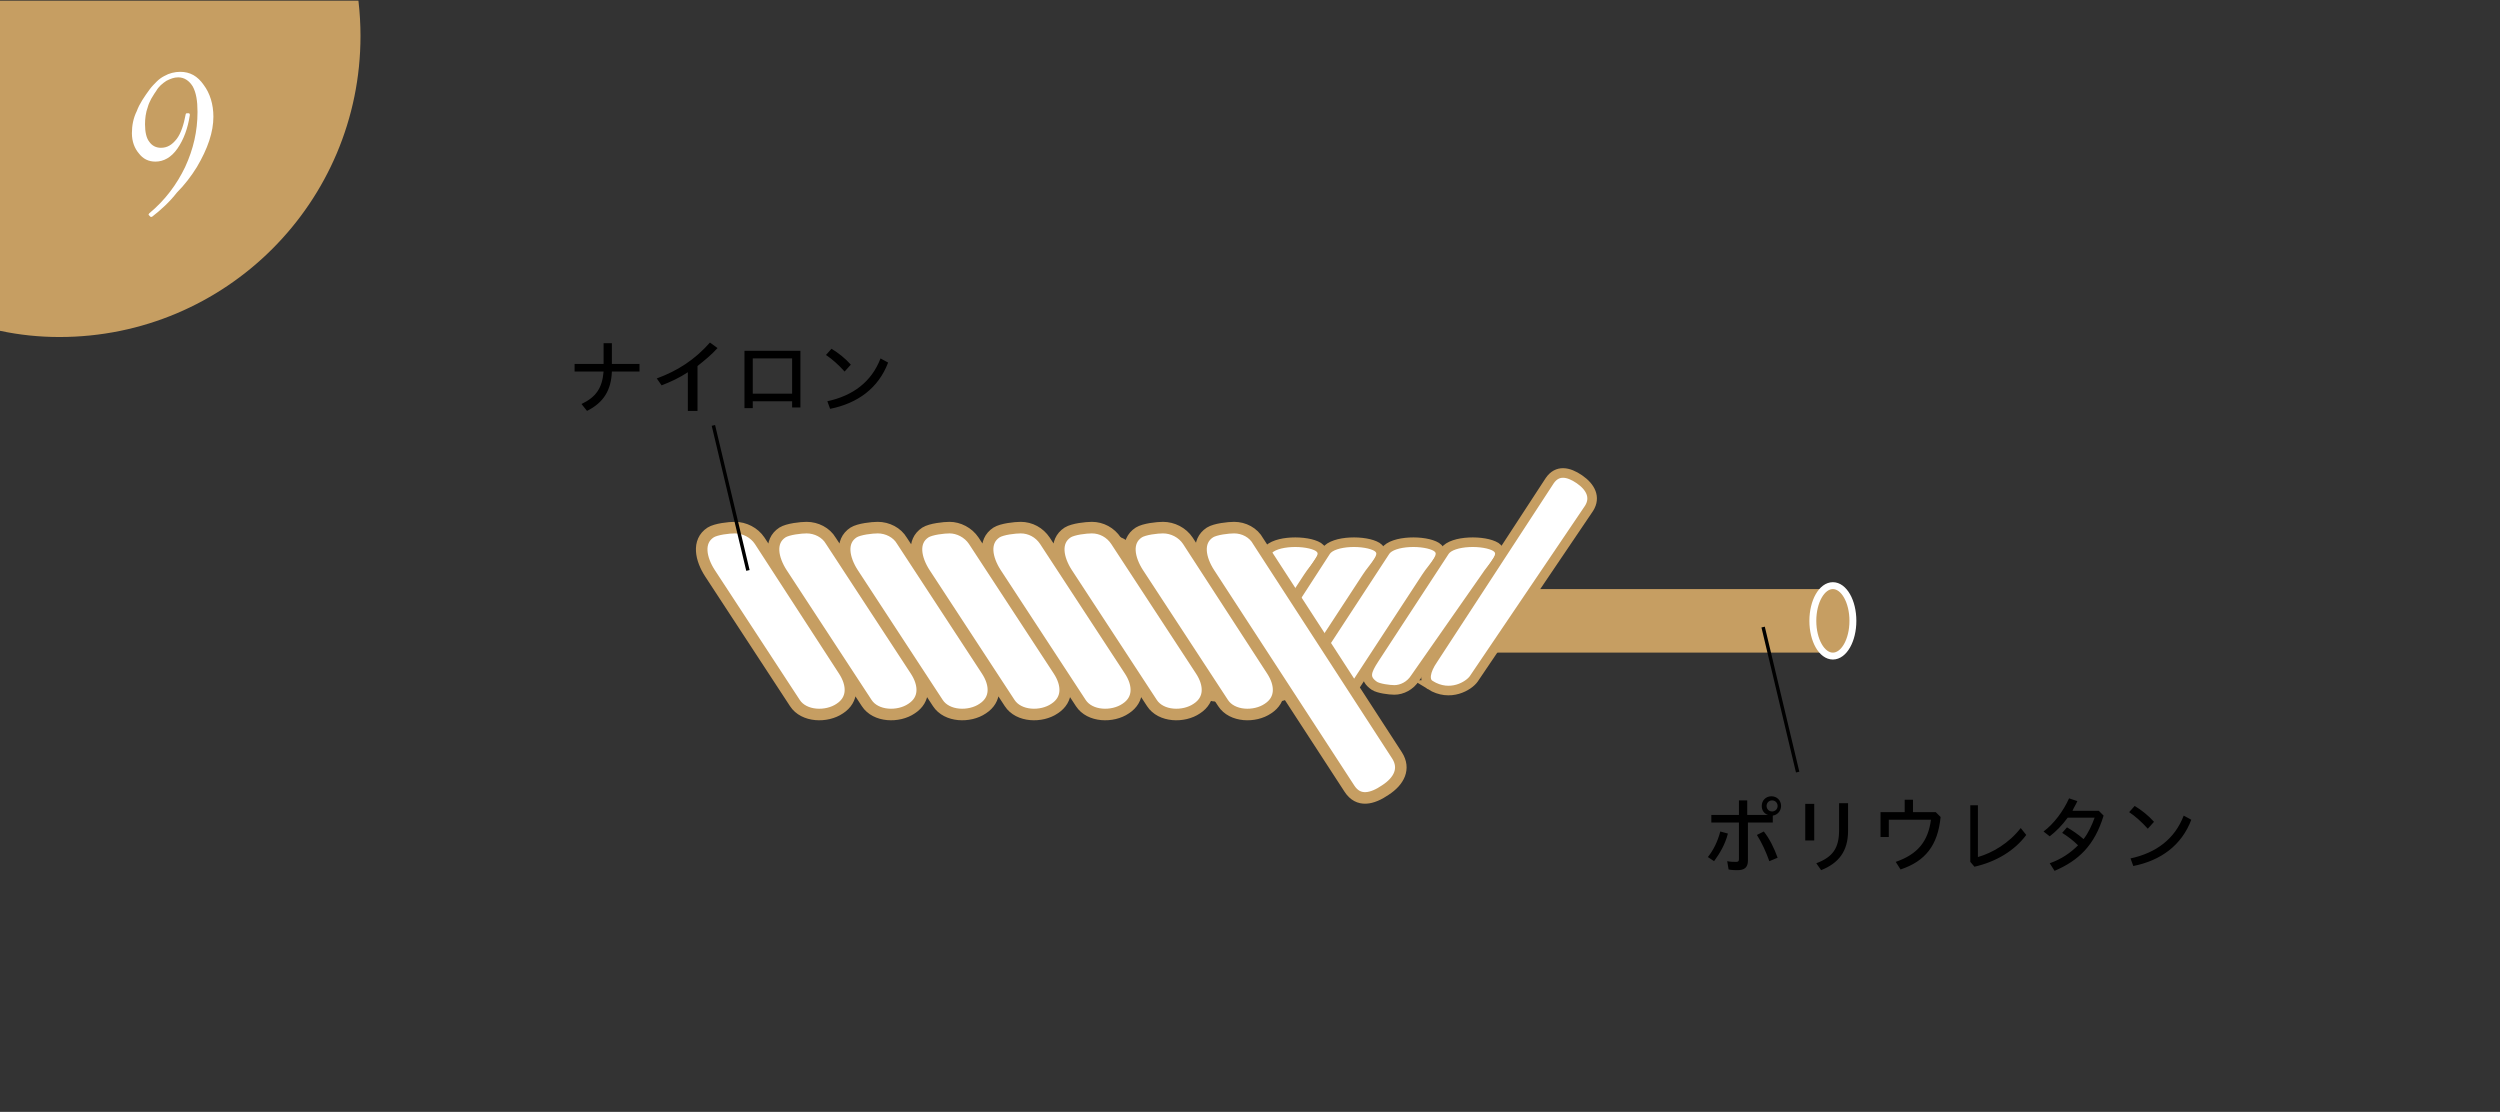 <svg xmlns="http://www.w3.org/2000/svg" viewBox="0 0 362 161"><rect x="0" y="0" width="362" height="161" fill="#333333" stroke="none"/><style>.st0{fill:#ffdee7}.st1{fill:#e2f3ff}.st2{fill:none;stroke:#ad8378;stroke-width:1.2}.st2,.st3,.st4{stroke-linecap:round;stroke-linejoin:round;stroke-miterlimit:10}.st3{stroke-width:1.2;fill:#fff;stroke:#ad8378}.st4{fill:none;stroke:#ceb5ae}.st5,.st6{fill:#ffdee7}.st5{stroke:#ad8378;stroke-width:1.2;stroke-linecap:round;stroke-linejoin:round;stroke-miterlimit:10}.st6{opacity:.7}.st7{fill:#fff}.st8{fill:#ffffe7}.st9{fill:#fff4e1}.st10{opacity:.7;fill:#e2f3ff}.st11{fill:#a4d8ff}.st12{fill:#ebf4ff}.st13{fill:#bfbdb6}.st14{fill:#fefef6}.st15{fill:#e7f4f6}.st16{fill:#e8e5ff}.st17{fill:#ffe5ff}.st18{fill:#f3f4ff}.st19{fill:#ffdff2}.st20{fill:#cdffe7}.st21{fill:#e9dff2}.st22{fill:#e9ffa8}.st23{fill:#e1fdff}.st24{fill:#ffffeb}.st25{fill:none;stroke:#ad8378;stroke-width:1.465;stroke-linecap:round;stroke-linejoin:round;stroke-miterlimit:10}.st26{fill:#ffebf2}.st27{stroke:#ad8378;stroke-width:1.014;stroke-linecap:round;stroke-linejoin:round;stroke-miterlimit:10}.st27,.st28{fill:none}.st29,.st30{fill:none;stroke:#ad8378;stroke-miterlimit:10}.st29{stroke-width:1.014}.st30{stroke-linecap:round;stroke-linejoin:round}.st31{fill:#fb6060}.st32{fill:none;stroke:#ad8378;stroke-linecap:round;stroke-linejoin:round;stroke-miterlimit:10}.st32,.st33{stroke-width:1.209}.st33,.st34,.st35,.st36{stroke-linecap:round;stroke-linejoin:round;stroke-miterlimit:10}.st33{fill:#fff;stroke:#fb6060}.st34,.st35{fill:none;stroke:#ad8378;stroke-width:1.21}.st35{fill:#fff;stroke:#fb6060}.st36{fill:#ffdee7;stroke:#ad8378;stroke-width:1.209}.st37{opacity:.6}.st38{clip-path:url(#SVGID_2_)}.st39{fill:none;stroke:#fb6060;stroke-miterlimit:10}.st40{clip-path:url(#SVGID_4_)}.st41{fill:none;stroke:#ad8378;stroke-width:1.268;stroke-linecap:round;stroke-linejoin:round;stroke-miterlimit:10}.st42{fill:#fff3f8}.st43,.st44,.st45{fill:none;stroke:#ad8378;stroke-width:1.268;stroke-miterlimit:10}.st44,.st45{stroke-width:1.116;stroke-linecap:round;stroke-linejoin:round}.st45{stroke-width:1.236}.st46{opacity:.7}.st47{clip-path:url(#SVGID_6_)}.st48{clip-path:url(#SVGID_8_)}.st49{stroke:#ad8378;stroke-width:1.116;stroke-miterlimit:10}.st49,.st50,.st51{fill:none}.st50,.st51,.st52{stroke-miterlimit:10}.st50,.st51,.st52{stroke:#fb6060;stroke-width:3.347;stroke-linecap:round;stroke-linejoin:round}.st51,.st52{stroke:#ad8378;stroke-width:1.278}.st52{fill:#fff}.st53{clip-path:url(#SVGID_10_)}.st54{clip-path:url(#SVGID_12_)}.st55{fill:none;stroke:#ad8378;stroke-linecap:round;stroke-linejoin:round;stroke-miterlimit:10}.st55,.st56{stroke-width:1.272}.st56,.st57,.st58{stroke:#ad8378;stroke-linecap:round;stroke-linejoin:round;stroke-miterlimit:10}.st56{fill:#fff}.st57,.st58{fill:none;stroke-width:1.251}.st58{fill:#fff}.st59{fill:#ad8378}.st60,.st61{fill:none;stroke:#ad8378;stroke-width:1.188;stroke-miterlimit:10}.st61{stroke-linejoin:round}.st61,.st62{stroke-linecap:round}.st62,.st63,.st64{fill:none;stroke:#ad8378;stroke-width:1.269;stroke-linejoin:round;stroke-miterlimit:10}.st64{stroke-width:1.274;stroke-linecap:round}.st65{fill:url(#SVGID_13_)}.st66{fill:url(#SVGID_14_)}.st67{fill:url(#SVGID_15_)}.st68{fill:url(#SVGID_16_)}.st69{fill:none;stroke-width:1.425;stroke-linecap:round;stroke-linejoin:round}.st69,.st70,.st71,.st72{stroke:#ad8378;stroke-miterlimit:10}.st70{stroke-width:1.416;fill:#ffdee7}.st71,.st72{fill:none}.st71{stroke-linejoin:round;stroke-width:1.425}.st72{stroke-width:1.472}.st72,.st73{stroke-linecap:round;stroke-linejoin:round}.st73,.st74{fill:none;stroke:#ad8378;stroke-width:.736;stroke-miterlimit:10}.st75{fill:#444}.st76{fill:#666}.st77,.st78{fill:none;stroke:#fb6060;stroke-width:.8;stroke-miterlimit:10}.st78{stroke:#231815;stroke-width:.4}.st79,.st80,.st81,.st82,.st83{fill:none;stroke:#ad8378;stroke-width:.736;stroke-linecap:round;stroke-linejoin:round}.st80{stroke-dasharray:5.642,2.821}.st81{stroke-dasharray:5.509,2.755}.st82{stroke-dasharray:5.489,2.745}.st83{stroke-dasharray:5.608,2.804}.st84,.st85{fill:none;stroke:#231815;stroke-width:.6;stroke-miterlimit:10}.st85{stroke:#444}.st86{clip-path:url(#SVGID_18_)}.st87,.st88{stroke:#fb6060;stroke-width:1.209}.st87,.st88,.st89{fill:none;stroke-linecap:round;stroke-linejoin:round}.st88{stroke-dasharray:4.851,4.851}.st89{stroke:#ad8378;stroke-width:.736;stroke-miterlimit:10;stroke-dasharray:5.516,2.758}.st90{clip-path:url(#SVGID_20_)}.st91,.st92,.st93{fill:none;stroke:#fb6060;stroke-width:1.2;stroke-miterlimit:10}.st92,.st93{stroke:#ad8378;stroke-width:1.503;stroke-linejoin:round}.st93{stroke-linecap:round}.st94{clip-path:url(#SVGID_22_)}.st95{fill:none;stroke:#ad8378;stroke-width:1.188;stroke-linecap:round;stroke-linejoin:round;stroke-miterlimit:10}.st96{clip-path:url(#SVGID_24_)}.st97{clip-path:url(#SVGID_26_)}.st98{fill:none;stroke:#fff;stroke-width:1.091;stroke-linejoin:round;stroke-miterlimit:10}.st99{clip-path:url(#SVGID_28_)}.st100{fill:none;stroke:#fff;stroke-width:1.2;stroke-miterlimit:10}.st101{clip-path:url(#SVGID_30_)}.st102,.st103,.st104{fill:none;stroke:#fff;stroke-width:2;stroke-miterlimit:10}.st103{stroke-dasharray:2.928,2.928}.st104{stroke-dasharray:2.822,2.822}.st105{stroke:#fb6060;stroke-width:8.701}.st105,.st106,.st107,.st108{fill:none;stroke-miterlimit:10}.st106{stroke:#ad8378;stroke-linecap:round;stroke-linejoin:round}.st106,.st107{stroke-width:.926}.st107,.st108{stroke-linecap:round;stroke-linejoin:round}.st107,.st108{stroke:#ceb5ae}.st108{stroke-width:1.395}.st109{opacity:.5;fill:#e2f3ff}.st110{fill:#fff}.st110,.st111{stroke-linecap:round;stroke:#ad8378;stroke-width:1.2;stroke-miterlimit:10}.st111,.st112{fill:#ffdee7}.st112,.st113,.st114,.st115,.st116{stroke:#ad8378;stroke-width:1.2;stroke-miterlimit:10}.st113{fill:#fff}.st114{fill:none}.st115,.st116{fill:#ffffe7}.st116{stroke-linecap:round;stroke-linejoin:round}.st117,.st118{fill:none;stroke:#fb6060;stroke-width:3.648;stroke-miterlimit:10}.st118{fill:#f3f4ff;stroke:#ad8378;stroke-width:1.2}.st118,.st119,.st120,.st121{stroke-linecap:round;stroke-linejoin:round}.st119{stroke:#ad8378;stroke-width:1.2;stroke-miterlimit:10;fill:#ffffeb}.st120,.st121{fill:none}.st120{stroke:#ad8378;stroke-miterlimit:10;stroke-width:2}.st121{stroke-width:1.618}.st121,.st122,.st123{stroke:#ad8378;stroke-miterlimit:10}.st122{stroke-width:1.095;stroke-linecap:round;stroke-linejoin:round;fill:none}.st123{fill:#d8cff2}.st123,.st124,.st125{stroke-width:1.095;stroke-linecap:round;stroke-linejoin:round}.st124{stroke:#ad8378;stroke-miterlimit:10;fill:#ffdeff}.st125{fill:#fffff7}.st125,.st126,.st127{stroke:#ad8378;stroke-miterlimit:10}.st126,.st127,.st128{stroke-linecap:round;stroke-linejoin:round}.st126{stroke-width:1.2;fill:#ffebf2}.st127,.st128{fill:none}.st127{stroke-width:1.4}.st128{stroke-miterlimit:10}.st128,.st129,.st130{stroke:#ad8378;stroke-width:1.235}.st129,.st130,.st131,.st132{stroke-miterlimit:10}.st129{stroke-linecap:round;stroke-linejoin:round;fill:#e9dff2}.st130,.st131{fill:none}.st131{stroke:#fb6060;stroke-width:2.095}.st132{fill:#fff4e1;stroke:#ad8378;stroke-width:1.4;stroke-linecap:round;stroke-linejoin:round}.st133,.st134{fill:none;stroke:#fb6060;stroke-miterlimit:10}.st135,.st136{fill:none}.st135,.st136,.st137{stroke-miterlimit:10}.st133{stroke-linecap:round;stroke-linejoin:round;stroke-dasharray:4,2;stroke-width:.698}.st134{stroke-width:2.371}.st135{stroke-width:1.6}.st135,.st136,.st137{stroke:#ad8378;stroke-linecap:round;stroke-linejoin:round}.st136{stroke-width:.79}.st137{fill:#fff;stroke-width:1.156}.st138{fill:#231815}.st139{clip-path:url(#SVGID_32_)}.st140{clip-path:url(#SVGID_34_)}.st141,.st142{stroke-linejoin:round}.st141{stroke:#ad8378;stroke-linecap:round;stroke-miterlimit:10;fill:#f3f4ff;stroke-width:1.095}.st142{fill:#fff;stroke-width:1.4}.st142,.st143,.st144,.st145,.st146{stroke:#ad8378;stroke-linecap:round;stroke-miterlimit:10}.st143{stroke-width:1.41;stroke-linejoin:round;fill:#ffffeb}.st144,.st145,.st146{fill:none}.st144{stroke-linejoin:round;stroke-width:1.438}.st145{stroke-width:1.2}.st146{stroke-width:1.438;stroke-linejoin:round}.st147{fill:#c69e62}.st148{clip-path:url(#SVGID_36_)}.st149,.st150,.st151{fill:none;stroke:#c69e62;stroke-width:1.8;stroke-miterlimit:10}.st150{stroke-dasharray:5.103,4.082}.st151{clip-path:url(#SVGID_36_)}.st152{clip-path:url(#SVGID_38_)}.st153{fill:#ceb5ae}.st154{stroke:#ceb5ae;stroke-width:2.509}.st154,.st155,.st156,.st157{fill:none;stroke-miterlimit:10}.st155{stroke:#ad8378;stroke-width:.836}.st156,.st157{stroke:#c69e62;stroke-width:2.509}.st157{stroke-width:.8}.st158{clip-path:url(#SVGID_40_)}.st159{clip-path:url(#SVGID_42_)}.st160{clip-path:url(#SVGID_44_)}.st161{clip-path:url(#SVGID_46_)}.st162,.st163{fill:none;stroke:#c69e62;stroke-width:2;stroke-miterlimit:10}.st163{stroke-width:2.304}.st164{clip-path:url(#SVGID_48_)}.st165{clip-path:url(#SVGID_50_)}.st166{fill:none;stroke:#c69e62;stroke-width:5;stroke-miterlimit:10}.st167{clip-path:url(#SVGID_52_)}.st168{stroke:#fff;stroke-width:1.8}.st168,.st169,.st170{fill:none;stroke-miterlimit:10}.st169{stroke:#fff;stroke-width:1.5}.st170{stroke-width:5.431}.st170,.st171,.st172{stroke:#c69e62}.st171,.st172,.st173,.st174,.st175{fill:none;stroke-miterlimit:10}.st171{stroke-width:5.694}.st172{stroke-width:5.2}.st173,.st174{stroke:#fff;stroke-width:1.6}.st174{stroke-width:2.009}.st175{stroke:#c69e62;stroke-width:4}.st176{display:none}.st177{display:inline}.st178{fill:none;stroke:#c69e62;stroke-width:4.97}.st178,.st179,.st180{stroke-miterlimit:10}.st179{fill:none;stroke:#fff;stroke-width:1.839}.st180{stroke-width:5.211}.st180,.st181,.st182{fill:none;stroke:#c69e62}.st181{display:inline;stroke-miterlimit:10;stroke-width:6.384}.st182{stroke-width:8}.st182,.st183,.st184{display:inline;stroke-miterlimit:10}.st183{fill:none;stroke:#c69e62;stroke-width:6.879}.st184{stroke:#fff;stroke-width:1.9}.st184,.st185,.st186{fill:none;stroke-linecap:round}.st185{stroke-miterlimit:10;stroke:#c69e62;stroke-width:4.231}.st186{stroke:#fff;stroke-width:1.729}.st186,.st187,.st188{stroke-miterlimit:10}.st187{fill:none;stroke-linecap:round;stroke:#c69e62;stroke-width:4.114}.st188{stroke:#fff;stroke-width:1.681}.st188,.st189,.st190{fill:none;stroke-linecap:round}.st189{stroke-miterlimit:10;stroke:#c69e62;stroke-width:4.5}.st190{stroke:#fff;stroke-width:1.839}.st190,.st191,.st192{stroke-miterlimit:10}.st191{stroke-width:1.8;fill:#fff;stroke:#c69e62}.st192{fill:#c69e62;stroke:#fff;stroke-linecap:round;stroke-linejoin:round}.st193,.st194,.st195{fill:none;stroke:#000;stroke-width:.5;stroke-miterlimit:10}.st194,.st195{fill:#fff;stroke:#c69e62;stroke-width:1.387}.st195{stroke-width:1.673}.st196{opacity:.3;fill:#ffffeb}.st197{fill:url(#SVGID_53_)}.st198{fill:none;stroke:#d2c9cd;stroke-linecap:round;stroke-linejoin:round;stroke-miterlimit:10}.st199{fill:url(#SVGID_54_)}.st200{fill:#e9daf2}.st201,.st202{stroke:#ad8378;stroke-miterlimit:10}.st201{stroke-linecap:round;stroke-linejoin:round;fill:#e9dff2}.st202{fill:#d7ffe3;stroke-width:1.2}.st202,.st203{stroke-linecap:round;stroke-linejoin:round}.st203,.st204{fill:#ffffe2;stroke:#ad8378;stroke-width:1.2;stroke-miterlimit:10}.st205,.st206{stroke-width:1.2;stroke-linecap:round;stroke-linejoin:round}.st205{stroke:#ad8378;stroke-miterlimit:10;fill:#c9e8f3}.st206{fill:#e9dff2}.st206,.st207,.st208{stroke:#ad8378;stroke-miterlimit:10}.st207{stroke-linecap:round;stroke-linejoin:round;fill:#dedafa}.st208,.st209{fill:none}.st209{stroke-width:.7}.st209,.st210,.st211{stroke:#ad8378;stroke-linecap:round;stroke-linejoin:round;stroke-miterlimit:10}.st210{stroke-width:.8;fill:none}.st211{fill:#ffffe2}.st212{fill:#ffe3ff}.st213,.st214{fill:#dedafa}.st214{stroke:#ad8378;stroke-width:1.2;stroke-linecap:round;stroke-linejoin:round;stroke-miterlimit:10}</style><g id="ストッキング"><path class="st147" d="M0 47.9c2.8.6 5.7.9 8.6.9 24.1 0 43.6-19.5 43.6-43.6 0-1.7-.1-3.4-.3-5.1H0v47.8z"/><path class="st7" d="M22 31.4h-.2l-.3-.3.1-.2c2.3-1.9 4-4.2 5.2-6.7 1.2-2.6 1.8-5.2 1.8-8 0-1.6-.2-2.8-.7-3.7-.5-.8-1.2-1.3-2.1-1.3-.6 0-1.1.2-1.7.5-.6.4-1.1.8-1.5 1.5-.3.4-.5.8-.7 1.1-.2.4-.4.8-.5 1.2-.3.8-.4 1.7-.4 2.5 0 1.1.2 2 .6 2.5.4.6 1 .9 1.7.9.9 0 1.6-.4 2.3-1.3.6-.8 1-2 1.3-3.6l.1-.1h.4l.1.2c-.3 2-.9 3.6-1.8 4.9-.9 1.3-2 1.9-3.2 1.9-1 0-1.8-.4-2.4-1.2-.6-.7-1-1.7-1-2.9 0-1.1.2-2.2.7-3.2.4-1.1 1.1-2.1 1.9-3.2.3-.4.7-.8 1-1.1.3-.3.7-.6 1.1-.8.7-.4 1.5-.6 2.3-.6 1.4 0 2.5.6 3.4 1.9.9 1.2 1.4 2.8 1.4 4.6 0 2.2-.8 4.6-2.4 7.3-.8 1.3-1.8 2.6-2.9 3.7-1 1.3-2.3 2.5-3.6 3.5z"/><path class="st147" d="M265 94.5H149.3c-2.5 0-4.6-2-4.6-4.6 0-2.5 2-4.6 4.6-4.6H265c2.5 0 3 2 3 4.6 0 2.5-.4 4.6-3 4.6z"/><path class="st194" d="M159.1 100.9c-.7 0-1.3-.2-1.9-.6-1.6-1.1-2.1-3.2-1-4.9l10.2-15.6c1.1-1.6 3.2-2.1 4.9-1 1.6 1.1 2.1 3.2 1 4.9l-10.2 15.6c-.7 1-1.8 1.6-3 1.6zm-8.6 0c-.7 0-1.3-.2-1.9-.6-1.6-1.1-2.1-3.2-1-4.9l10.2-15.6c1.1-1.6 3.2-2.1 4.9-1 1.6 1.1 2.1 3.2 1 4.9l-10.2 15.6c-.7 1-1.8 1.6-3 1.6zm17.2 0c-.7 0-1.3-.2-1.9-.6-1.6-1.1-2.1-3.2-1-4.9L175 79.8c1.1-1.6 3.2-2.1 4.9-1 1.6 1.1 2.1 3.2 1 4.9l-10.2 15.6c-.7 1-1.9 1.6-3 1.6zm8.5 0c-.7 0-1.3-.2-1.9-.6-1.6-1.1-2.1-3.2-1-4.9l10.2-15.6c1.1-1.6 5.8-1.6 7.4-.6 1.6 1.1-.5 2.8-1.5 4.4l-10.2 15.6c-.7 1.1-1.8 1.7-3 1.7z"/><path class="st194" d="M184.8 100.9c-.7 0-1.3-.2-1.9-.6-1.6-1.1-2.1-3.2-1-4.9L192 79.8c1.1-1.6 5.8-1.6 7.4-.6 1.6 1.1-.5 2.8-1.5 4.4l-10.2 15.6c-.6 1.1-1.8 1.7-2.9 1.7z"/><path class="st194" d="M193.3 100.9c-.7 0-1.3-.2-1.9-.6-1.6-1.1-2.1-3.2-1-4.9l10.2-15.6c1.1-1.6 5.8-1.6 7.4-.6 1.6 1.1-.5 2.8-1.5 4.4l-10.2 15.6c-.7 1.1-1.8 1.7-3 1.7z"/><path class="st194" d="M201.9 99.9c-.7 0-2.3-.2-2.9-.6-1.6-1.1-1.1-2.2 0-3.9l10.2-15.6c1.1-1.6 5.8-1.6 7.4-.6 1.6 1.1-.5 2.8-1.5 4.4l-10.2 14.6c-.7 1.1-1.9 1.7-3 1.7z"/><path class="st194" d="M207.1 99.2c-1-.6-.7-2.1.4-3.7l16.9-25.9c1.1-1.6 2.7-1.3 4.3-.2 1.6 1.1 2.4 2.6 1.4 4.2l-16.7 24.7c-.7 1-3.4 2.7-6.3.9z"/><path class="st195" d="M116.8 76.4c-.8 0-2.7.2-3.5.7-2 1.3-1.4 3.9-.1 5.9l12.3 18.8c1.3 2 4.6 2.1 6.5.8 2-1.3 1.9-3.5.6-5.5l-12.3-18.8c-.7-1.2-2.1-1.9-3.5-1.9zm-10.4 0c-.8 0-2.7.2-3.5.7-2 1.3-1.4 3.9-.1 5.9l12.3 18.8c1.3 2 4.6 2.1 6.5.8 2-1.3 1.9-3.5.6-5.5L110 78.3c-.8-1.2-2.2-1.9-3.6-1.9zm20.7 0c-.8 0-2.7.2-3.5.7-2 1.3-1.4 3.9-.1 5.9l12.3 18.8c1.3 2 4.6 2.1 6.5.8 2-1.3 1.9-3.5.6-5.5l-12.3-18.8c-.7-1.2-2.1-1.9-3.5-1.9zm10.4 0c-.8 0-2.7.2-3.5.7-2 1.3-1.4 3.9-.1 5.9l12.3 18.8c1.3 2 4.6 2.1 6.5.8 2-1.3 1.9-3.5.6-5.5L141 78.3c-.8-1.2-2.2-1.9-3.5-1.9zm10.3 0c-.8 0-2.7.2-3.5.7-2 1.3-1.4 3.9-.1 5.9l12.3 18.8c1.3 2 4.6 2.1 6.5.8 2-1.3 1.9-3.5.6-5.5l-12.3-18.8c-.8-1.2-2.1-1.9-3.5-1.9zm10.3 0c-.8 0-2.7.2-3.5.7-2 1.3-1.4 3.9-.1 5.9l12.3 18.8c1.3 2 4.6 2.1 6.5.8 2-1.3 1.9-3.5.6-5.5l-12.3-18.8c-.8-1.2-2.1-1.9-3.5-1.9zm10.3 0c-.8 0-2.7.2-3.5.7-2 1.3-1.4 3.9-.1 5.9l12.3 18.8c1.3 2 4.6 2.1 6.5.8 2-1.3 1.9-3.5.6-5.5L172 78.3c-.8-1.2-2.2-1.9-3.6-1.9zm10.3 0c-.8 0-2.7.2-3.5.7-2 1.3-1.4 3.9-.1 5.9l20.3 31.2c1.3 2 3.3 1.5 5.2.2 2-1.3 2.9-3.1 1.7-5l-20.1-31c-.7-1.3-2.1-2-3.5-2z"/><ellipse class="st192" cx="265.4" cy="89.9" rx="2.9" ry="5.1"/><path d="M87.4 49.7h1.2v3h4v1.1h-4c-.1 2.7-1.2 4.5-3.6 5.7l-.8-1c2.1-1 3-2.3 3.2-4.7h-4.2v-1.1h4.2v-3zm13.5 9.8h-1.3v-5.6c-1.2.8-2.5 1.4-3.8 1.9l-.7-1c3-1.1 5.5-2.7 7.7-5.2l1.1.8c-.9 1-1.9 1.8-2.9 2.6v6.5zm8.1-1.4v1h-1.2v-8.3h8.1V59h-1.2v-.9H109zm5.6-6.2H109V57h5.7v-5.1zm5.8-1.4c1 .6 2 1.4 2.8 2.3l-.9 1c-.9-1-1.8-1.8-2.7-2.4l.8-.9zm-.6 7.6c3.7-.8 6.4-2.8 7.7-6.2l1.1.6c-1.4 3.7-4.4 5.9-8.4 6.7l-.4-1.1zM247.3 124.1c.8-1 1.4-2.2 1.8-3.7l1.1.3c-.4 1.6-1.2 2.9-2 4l-.9-.6zm9.5-5h-3.7v5.5c0 1-.5 1.4-1.5 1.4-.4 0-.8 0-1.3-.1l-.2-1.2c.5.1.9.1 1.3.1.3 0 .4-.1.4-.4v-5.3h-4V118h4v-2.1h1.2v2.1h3c-.6-.2-.9-.7-.9-1.3 0-.8.6-1.4 1.4-1.4.8 0 1.4.6 1.4 1.4 0 .7-.5 1.3-1.2 1.4v1zm-1.4 1.3c.8 1 1.5 2.4 2 3.8l-1.2.5c-.5-1.4-1.1-2.7-1.8-3.8l1-.5zm.4-3.7c0 .4.3.8.8.8.4 0 .8-.3.8-.8 0-.4-.3-.8-.8-.8s-.8.4-.8.8zm5.6-.3h1.3v5.3h-1.3v-5.3zm6.2-.1v4c0 3-1.4 4.7-3.9 5.7l-.7-1c2.4-.9 3.3-2.2 3.3-4.8v-3.9h1.3zm12.7 1.3l.7.7c-.4 4.1-2.2 6.4-5.8 7.6l-.7-1.1c3.2-1.1 4.7-3 5.1-6.1h-6.1v2.5h-1.2v-3.6h3.5v-1.8h1.2v1.8h3.3zm6.1-1v7.5c2.1-.6 4.5-2 6.2-4.2l.8 1c-1.7 2.3-4.4 3.9-7.5 4.6l-.6-.7v-8.2h1.1zm10.4 8.4c1.7-.6 3-1.5 4.1-2.6-.7-.7-1.5-1.3-2.3-1.8l.7-.8c.7.4 1.6 1 2.4 1.7.7-.9 1.2-2 1.6-3.1h-3.9c-.8 1.1-1.7 2-2.6 2.7l-.9-.7c1.5-1.1 2.9-3 3.7-4.8l1.2.4c-.2.5-.5.9-.7 1.4h3.8l.7.7c-1.3 4.3-3.6 6.5-7.1 8l-.7-1.1zm12.3-8.3c1 .6 2 1.4 2.8 2.3l-.9 1c-.9-1-1.8-1.8-2.7-2.4l.8-.9zm-.6 7.6c3.7-.8 6.4-2.8 7.7-6.2l1.1.6c-1.4 3.7-4.4 5.9-8.4 6.7l-.4-1.1z"/><path class="st193" d="M103.3 61.6l5 21m147 8.2l5 21"/></g></svg>